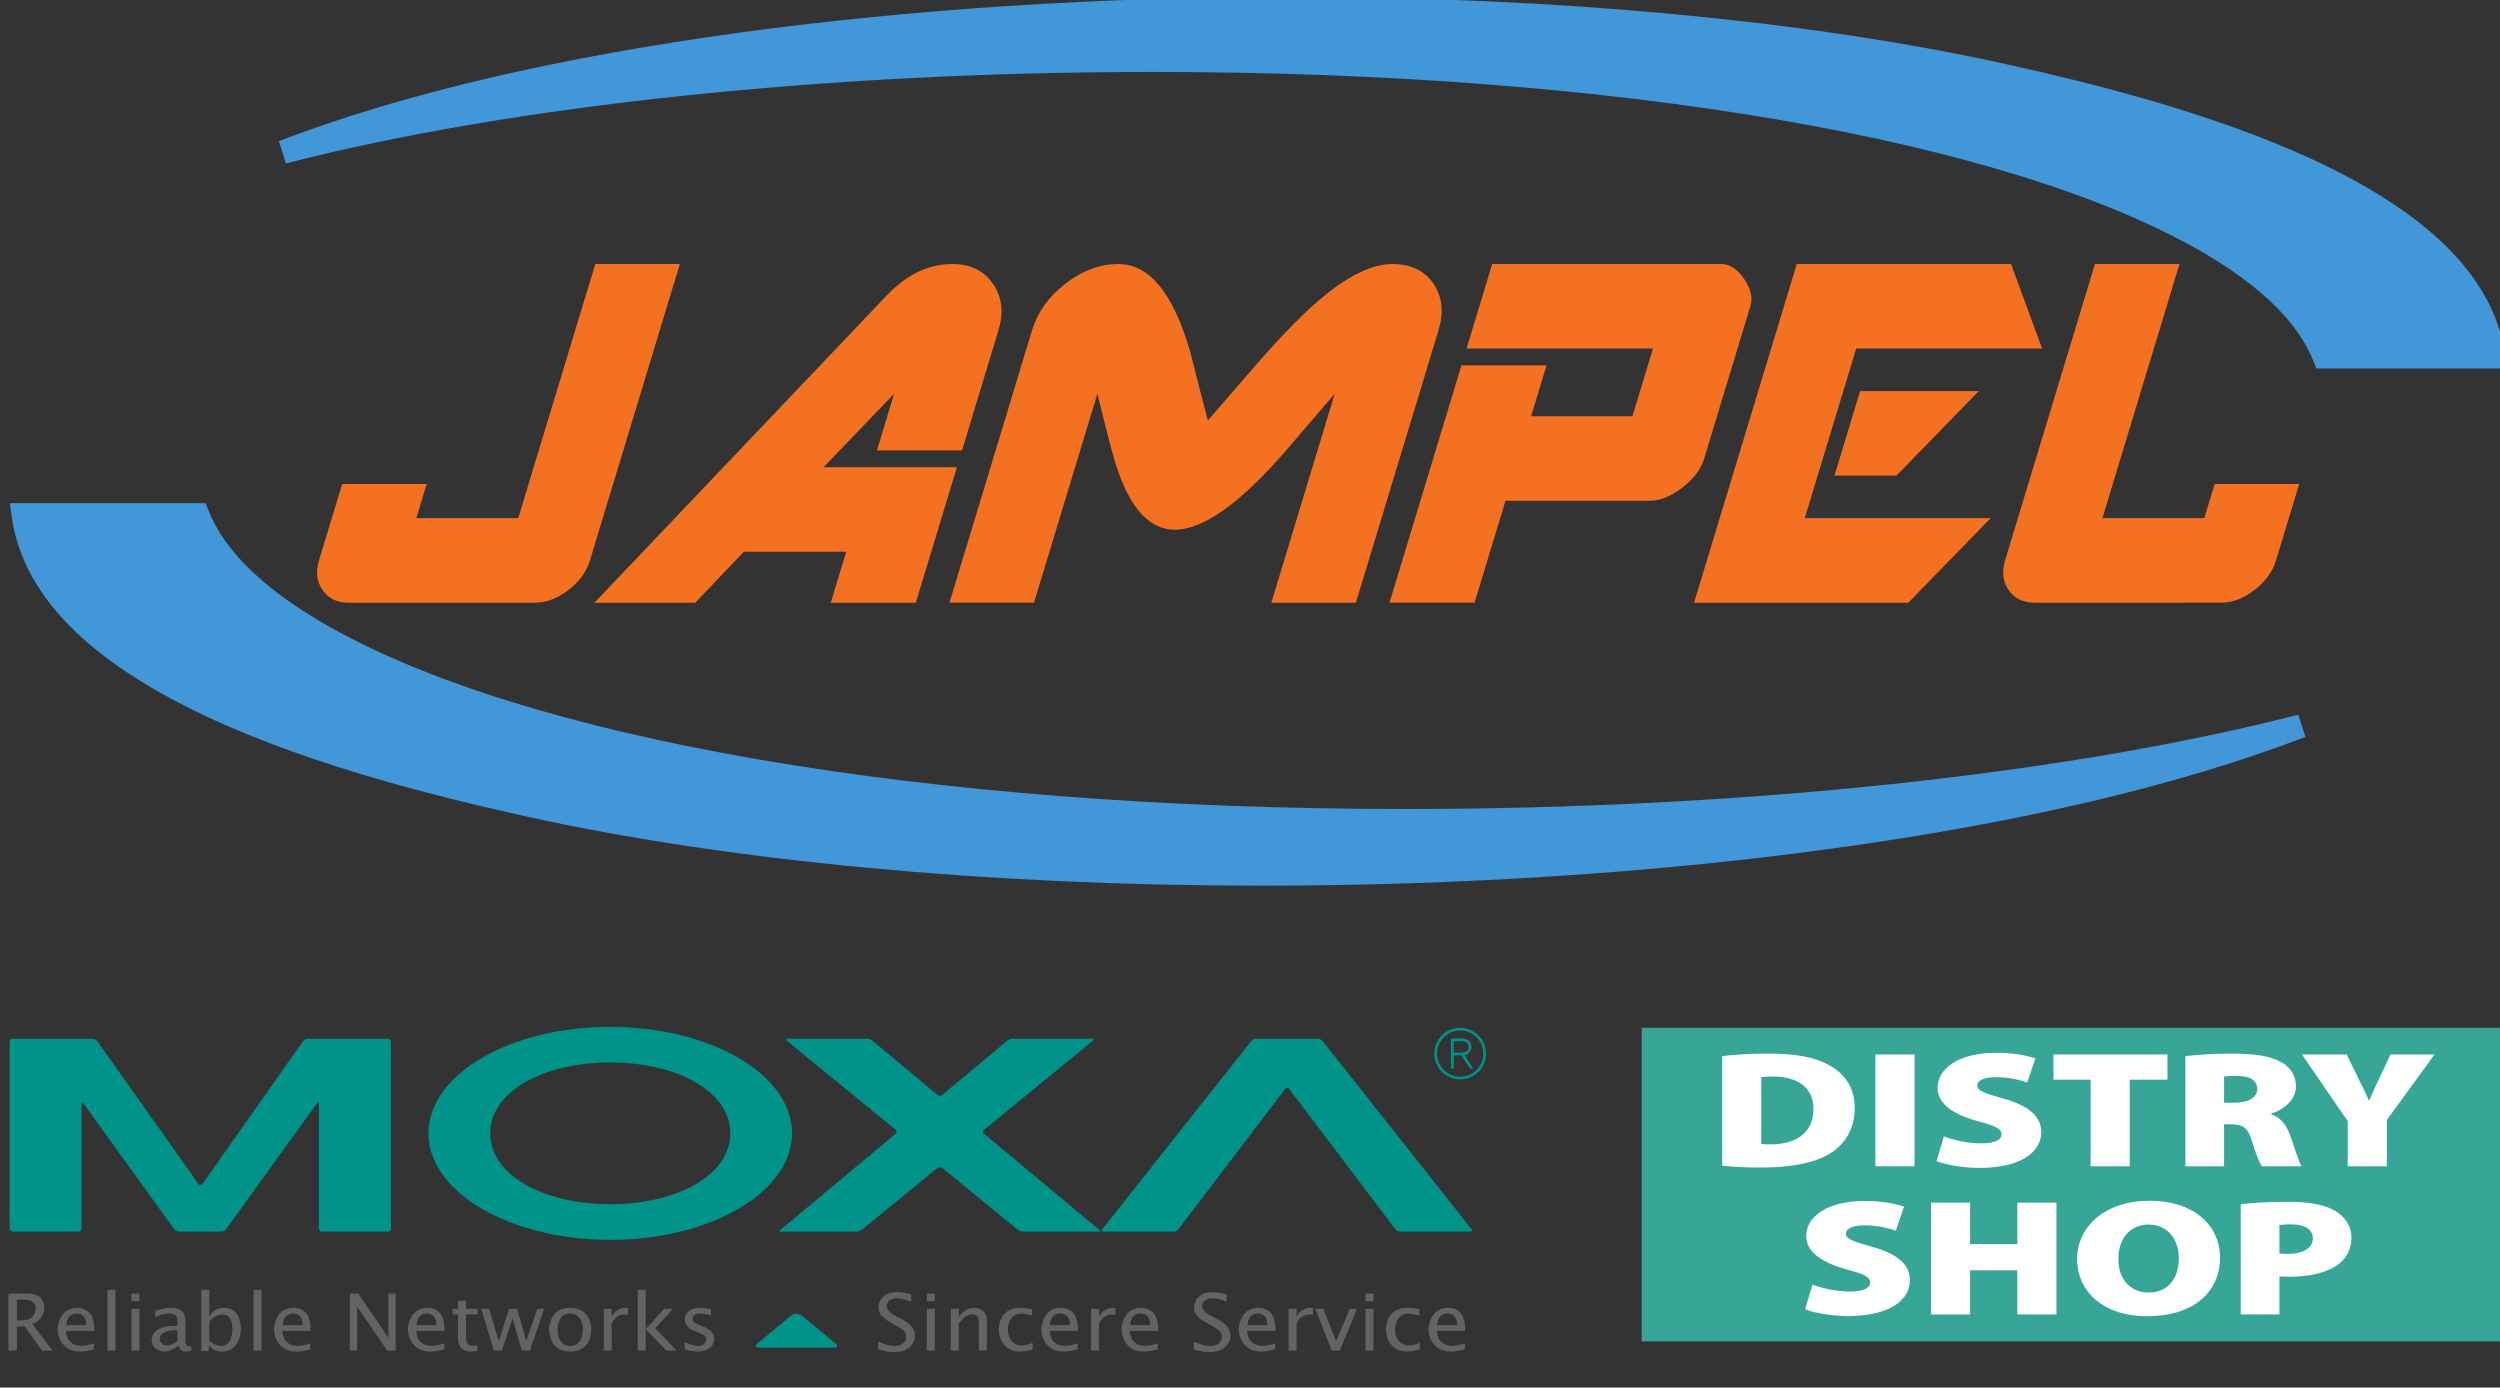 <?xml version="1.0" encoding="UTF-8" standalone="no"?> <svg xmlns:inkscape="http://www.inkscape.org/namespaces/inkscape" xmlns:sodipodi="http://sodipodi.sourceforge.net/DTD/sodipodi-0.dtd" xmlns="http://www.w3.org/2000/svg" xmlns:svg="http://www.w3.org/2000/svg" width="130.278mm" height="72.307mm" viewBox="0 0 130.278 72.307" version="1.1" id="svg904" inkscape:version="1.1.2 (0a00cf5339, 2022-02-04)" sodipodi:docname="mds jampel.svg"><rect x="0" y="0" width="130.278" height="72.307" fill="#333333" stroke="none"/><defs id="defs901"><clipPath id="clipPath18"><path d="M 0,1217.755 H 2531.494 V 0 H 0 Z" id="path16" inkscape:connector-curvature="0"></path></clipPath></defs><g inkscape:label="Layer 1" inkscape:groupmode="layer" id="layer1" transform="translate(-39.62,-79.25)"><g id="g12" transform="matrix(0.061,0,0,-0.061,26.495,144.421)"><g id="g14" clip-path="url(#clipPath18)"><g id="g20" transform="translate(657.88,625.726)"><path d="m 0,0 h -87.028 l 8.841,29.158 h -72.222 l -19.727,-65.046 c -2.994,-9.87 -1.99,-18.394 3.012,-25.571 5,-7.177 12.281,-10.767 21.857,-10.767 H 13.985 c 9.869,0 19.481,3.59 28.834,10.767 9.357,7.177 15.528,15.701 18.52,25.571 l 76.73,253.009 H 65.845 Z" style="fill:#f47122;fill-opacity:1;fill-rule:nonzero;stroke:none" id="path22" inkscape:connector-curvature="0"></path></g><g id="g24" transform="translate(2107.094,654.884)"><path d="m 0,0 -8.844,-29.158 h -87.027 l 65.848,217.121 h -72.225 l -76.729,-253.009 c -2.994,-9.87 -1.993,-18.394 3.01,-25.571 5.001,-7.177 12.437,-10.767 22.305,-10.767 H 5.588 c 9.576,0 19.037,3.59 28.389,10.767 9.353,7.177 15.527,15.701 18.521,25.571 L 72.225,0 Z" style="fill:#f47122;fill-opacity:1;fill-rule:nonzero;stroke:none" id="path26" inkscape:connector-curvature="0"></path></g><g id="g28" transform="translate(1028.773,842.847)"><path d="m 0,0 c -20.343,0 -39.06,-8.972 -56.162,-26.916 l -249.606,-262.431 h 86.13 l 41.459,43.515 h 87.477 l -13.197,-43.515 h 72.671 l 35.102,115.739 h -113.943 l 60.316,62.804 -14.693,-48.448 H 8.227 L 39.38,-56.525 c 4.627,15.254 3.033,28.488 -4.781,39.702 C 26.784,-5.609 15.253,0 0,0" style="fill:#f47122;fill-opacity:1;fill-rule:nonzero;stroke:none" id="path30" inkscape:connector-curvature="0"></path></g><g id="g32" transform="translate(1404.698,842.847)"><path d="m 0,0 c -16.451,0 -35.771,-8.972 -57.957,-26.916 -15.473,-12.562 -34.195,-31.402 -56.17,-56.522 -14.656,-16.754 -29.154,-33.5 -43.498,-50.245 -5.174,19.437 -10.191,38.873 -15.063,58.318 C -187.057,-25.121 -207.554,0 -234.169,0 c -15.554,0 -30.543,-5.538 -44.958,-16.599 -14.424,-11.067 -23.991,-24.378 -28.705,-39.926 l -70.607,-232.822 h 72.222 l 54.147,178.543 c 4.095,-17.047 8.394,-33.946 12.889,-50.692 11.88,-43.668 29.63,-65.495 53.259,-65.495 23.922,0 55.113,21.981 93.567,65.944 11.078,12.856 25.423,29.608 43.053,50.243 l -54.147,-178.543 h 72.224 l 70.608,232.822 c 4.715,15.548 3.215,28.859 -4.49,39.926 C 27.178,-5.538 15.547,0 0,0" style="fill:#f47122;fill-opacity:1;fill-rule:nonzero;stroke:none" id="path34" inkscape:connector-curvature="0"></path></g><g id="g36" transform="translate(1685.52,842.847)"><path d="m 0,0 h -195.589 l -21.903,-72.225 H -58.24 l -17.55,-57.869 h -86.579 l 13.195,43.514 h -72.672 l -61.492,-202.767 h 72.672 l 26.393,87.03 h 122.917 c 8.971,0 18.327,3.735 28.075,11.214 9.736,7.472 15.974,15.701 18.695,24.672 l 39.59,130.542 c 2.176,7.178 0.344,14.951 -5.488,23.327 C 13.68,-4.192 7.178,0 0,0" style="fill:#f47122;fill-opacity:1;fill-rule:nonzero;stroke:none" id="path38" inkscape:connector-curvature="0"></path></g><g id="g40" transform="translate(1933.147,842.847)"><path d="m 0,0 h -183.029 l -87.748,-289.347 H -87.75 l 70.352,72.226 h -158.804 l 43.942,144.896 H 26.544 Z" style="fill:#f47122;fill-opacity:1;fill-rule:nonzero;stroke:none" id="path42" inkscape:connector-curvature="0"></path></g><g id="g44" transform="translate(1835.256,662.062)"><path d="M 0,0 70.348,72.225 H -31.033 L -52.936,0 Z" style="fill:#f47122;fill-opacity:1;fill-rule:nonzero;stroke:none" id="path46" inkscape:connector-curvature="0"></path></g><g id="g48" transform="translate(2355.199,764.924)"><path d="m 0,0 c -4.71,34.778 -23.01,67.407 -54.392,96.979 -26.578,25.049 -63.271,48.532 -109.058,69.796 -87.452,40.616 -192.043,66.228 -263.109,81.96 -167.176,37.008 -383.762,57.389 -609.861,57.389 -162.712,0 -325.915,-10.572 -471.964,-30.575 -156.998,-21.502 -289.358,-52.677 -393.403,-92.658 l 3.046,-9.532 3.033,-9.488 c 192.979,49.655 462.869,78.134 740.469,78.134 396.774,0 732.459,-57.828 897.955,-154.691 49.31,-28.863 80.781,-59.923 93.537,-92.32 l 2.495,-6.336 H 1.536 Z" style="fill:#4297d9;fill-opacity:1;fill-rule:nonzero;stroke:none" id="path50" inkscape:connector-curvature="0"></path></g><g id="g52" transform="translate(1415.383,377.268)"><path d="m 0,0 c -408.94,-0.004 -754.938,59.65 -925.541,159.576 -50.88,29.805 -83.356,61.89 -96.528,95.366 l -2.494,6.339 h -167.204 l 1.535,-11.341 c 4.844,-35.794 23.67,-69.381 55.956,-99.83 27.368,-25.811 65.155,-50.01 112.31,-71.926 90.099,-41.875 197.865,-68.285 271.088,-84.506 172.244,-38.158 395.424,-59.175 628.429,-59.179 h 0.074 c 167.634,0 335.792,10.902 486.267,31.527 161.768,22.172 298.149,54.319 405.354,95.546 L 763.163,80.59 C 564.278,29.377 286.116,0.003 0,0" style="fill:#4297d9;fill-opacity:1;fill-rule:nonzero;stroke:none" id="path54" inkscape:connector-curvature="0"></path></g></g></g><g id="g10" transform="matrix(0.029,0,0,-0.029,7.593,285.94)"><path d="m 3716.608,5235.708 v 0 20.701 h 13.281 c 9.421,0 13.692,-3.216 13.692,-10.485 0,-7.076 -4.874,-10.216 -15.526,-10.216 z m 34.041,-27.049 -14.981,22.912 c 8.039,1.39 12.737,6.59 12.737,14.353 0,9.865 -6.524,15.249 -18.364,15.249 h -18.289 v -54.29 h 4.857 v 24 h 10.618 l 3.157,0.109 15.258,-23.64 0.276,-0.469 h 6.004 l -1.273,1.775" style="fill:#00938a;fill-opacity:1;fill-rule:nonzero;stroke:none;stroke-width:0.837" id="path12"></path><path d="m 3728.206,5192.513 c -22.862,0 -41.511,18.566 -41.511,41.511 0,22.912 18.649,41.545 41.511,41.545 22.929,0 41.612,-18.633 41.612,-41.545 0,-22.945 -18.683,-41.511 -41.612,-41.511 m 0,87.863 c -25.617,0 -46.452,-20.785 -46.452,-46.352 0,-25.6 20.835,-46.385 46.452,-46.385 25.583,0 46.486,20.785 46.486,46.385 0,25.567 -20.902,46.352 -46.486,46.352" style="fill:#00938a;fill-opacity:1;fill-rule:nonzero;stroke:none;stroke-width:0.837" id="path14"></path><path d="m 2872.577,5090.014 c -2.303,1.926 -2.286,5.058 0.034,6.959 l 195.922,160.399 c 2.328,1.901 1.767,3.458 -1.231,3.458 H 2924.221 c -2.998,0 -7.353,-1.574 -9.655,-3.5 l -117.129,-97.66 c -2.303,-1.926 -6.08,-1.926 -8.391,0 l -117.121,97.66 c -2.303,1.926 -6.657,3.5 -9.655,3.5 h -143.064 c -3.006,0 -3.559,-1.558 -1.239,-3.458 l 195.947,-160.399 c 2.32,-1.901 2.336,-5.033 0.034,-6.959 l -205.971,-171.771 c -2.303,-1.926 -4.195,-3.626 -4.195,-3.793 0,-0.159 2.462,-0.293 5.46,-0.293 h 134.514 c 2.998,0 7.369,1.558 9.689,3.458 l 135.569,111.008 c 2.328,1.901 6.138,1.901 8.458,0 l 135.578,-111.008 c 2.32,-1.901 6.691,-3.458 9.689,-3.458 h 134.623 c 3.015,0 5.468,0.134 5.468,0.293 0,0.168 -1.893,1.867 -4.196,3.793 l -206.054,171.771" style="fill:#00938a;fill-opacity:1;fill-rule:nonzero;stroke:none;stroke-width:0.837" id="path16-3"></path><path d="m 3746.588,4914.157 c 3.006,0 3.936,1.926 2.068,4.288 l -267.596,338.107 c -1.859,2.353 -5.854,4.279 -8.851,4.279 h -110.597 c -3.006,0 -6.992,-1.926 -8.86,-4.279 l -267.538,-338.107 c -1.859,-2.362 -0.929,-4.288 2.077,-4.288 h 126.006 c 2.998,0 6.942,1.951 8.768,4.354 l 191.994,252.372 c 1.817,2.387 4.79,2.387 6.599,-0.01 l 190.989,-252.364 c 1.817,-2.395 5.753,-4.354 8.759,-4.354 h 126.182" style="fill:#00938a;fill-opacity:1;fill-rule:nonzero;stroke:none;stroke-width:0.837" id="path18"></path><path d="m 2416.654,5090.732 c 0,-75.795 -96.58,-127.364 -215.704,-127.364 -119.166,0 -215.62,51.569 -215.62,127.364 0,75.728 96.455,127.364 215.62,127.364 119.124,0 215.704,-51.636 215.704,-127.364 m 110.959,0 c 0,105.692 -146.357,191.335 -326.663,191.335 -180.357,0 -326.663,-85.644 -326.663,-191.335 0,-105.708 146.307,-191.411 326.663,-191.411 180.306,0 326.663,85.702 326.663,191.411" style="fill:#00938a;fill-opacity:1;fill-rule:nonzero;stroke:none;stroke-width:0.837" id="path20"></path><path d="m 1657.47,5260.688 c -3.006,0 -6.875,-2.01 -8.6,-4.463 l -181.108,-257.095 c -1.725,-2.454 -4.572,-2.462 -6.297,-0.01 l -182.18,257.112 c -1.734,2.445 -5.611,4.455 -8.609,4.455 h -143.458 c -3.023,0 -5.477,-2.454 -5.477,-5.46 V 4919.615 c 0,-3.006 2.454,-5.46 5.477,-5.46 h 118.268 c 3.006,0 5.46,2.454 5.46,5.46 v 224.16 c 0,3.006 1.44,3.467 3.191,1.03 l 163.204,-226.22 c 1.759,-2.437 5.653,-4.43 8.651,-4.43 h 76.129 c 3.015,0 6.9,1.993 8.65,4.43 l 163.539,226.747 c 1.759,2.437 3.199,1.968 3.199,-1.03 V 4919.615 c 0,-3.006 2.454,-5.46 5.452,-5.46 h 118.536 c 3.015,0 5.468,2.454 5.468,5.46 v 335.611 c 0,3.006 -2.454,5.46 -5.468,5.46 h -144.027" style="fill:#00938a;fill-opacity:1;fill-rule:nonzero;stroke:none;stroke-width:0.837" id="path22-6"></path><path d="m 1134.738,4754.478 h 4.949 c 11.322,0 18.959,2.236 22.92,6.708 3.944,4.48 5.937,9.387 5.937,14.755 0,3.174 -0.745,5.946 -2.228,8.324 -1.482,2.378 -3.785,4.237 -6.917,5.569 -3.14,1.34 -8.148,2.018 -15.048,2.018 h -9.614 z m -15.149,-54.189 v 102.416 h 32.634 c 12.092,0 20.433,-2.562 25.064,-7.704 4.606,-5.15 6.917,-11.037 6.917,-17.678 0,-3.886 -0.812,-7.721 -2.437,-11.498 -1.633,-3.777 -3.953,-7.143 -6.959,-10.108 -3.023,-2.939 -7.118,-5.435 -12.31,-7.478 l 36.017,-47.95 h -18.792 l -30.708,43.328 h -14.278 v -43.328 h -15.149" style="fill:#656263;fill-opacity:1;fill-rule:nonzero;stroke:none;stroke-width:0.837" id="path24"></path><path d="m 1223.395,4745.962 h 35.917 c 0,7.512 -1.591,12.896 -4.765,16.129 -3.182,3.241 -7.235,4.849 -12.184,4.849 -5.653,0 -10.057,-1.75 -13.231,-5.234 -3.174,-3.484 -5.083,-8.734 -5.736,-15.743 m 49.902,-43.252 c -9.764,-2.764 -18.113,-4.154 -25.072,-4.154 -12.452,0 -22.259,3.944 -29.41,11.808 -7.143,7.863 -10.727,17.142 -10.727,27.852 0,7.051 1.574,13.775 4.731,20.14 3.165,6.356 7.285,11.096 12.377,14.186 5.108,3.082 11.113,4.639 18.013,4.639 9.262,0 16.648,-3.115 22.175,-9.345 5.51,-6.23 8.274,-15.551 8.274,-27.97 l -0.067,-4.145 h -50.856 c 0.795,-6.649 2.336,-11.766 4.606,-15.367 2.278,-3.592 5.309,-6.389 9.094,-8.399 3.777,-2.018 8.6,-3.015 14.445,-3.015 2.965,0 5.912,0.243 8.86,0.72 2.939,0.494 7.47,1.767 13.558,3.844 v -10.794" style="fill:#656263;fill-opacity:1;fill-rule:nonzero;stroke:none;stroke-width:0.837" id="path26-7"></path><path d="m 1297.482,4809.563 h 14.345 V 4700.289 h -14.345 v 109.274" style="fill:#656263;fill-opacity:1;fill-rule:nonzero;stroke:none;stroke-width:0.837" id="path28"></path><path d="m 1340.608,4775.447 h 14.345 v -75.158 h -14.345 z m 0,27.258 h 14.345 v -13.625 h -14.345 v 13.625" style="fill:#656263;fill-opacity:1;fill-rule:nonzero;stroke:none;stroke-width:0.837" id="path30-5"></path><path d="m 1423.069,4717.247 v 19.453 l -4.69,0.126 c -7.679,0 -14.127,-1.382 -19.336,-4.154 -5.209,-2.763 -7.805,-6.515 -7.805,-11.28 0,-3.266 1.273,-6.038 3.827,-8.299 2.554,-2.261 5.544,-3.392 8.96,-3.392 3.073,0 6.197,0.628 9.371,1.901 3.182,1.264 6.398,3.14 9.672,5.644 m 2.11,-7.403 c -4.33,-3.743 -8.6,-6.565 -12.812,-8.441 -4.204,-1.901 -8.332,-2.847 -12.369,-2.847 -5.661,0 -10.928,1.767 -15.802,5.267 -4.874,3.5 -7.311,8.617 -7.311,15.358 0,7.386 3.4,13.482 10.2,18.297 6.792,4.832 17.661,7.244 32.584,7.244 h 3.4 v 9.094 c 0,3.601 -0.519,6.239 -1.558,7.872 -1.038,1.65 -2.655,2.931 -4.849,3.86 -2.202,0.921 -4.932,1.39 -8.19,1.39 -7.553,0 -15.802,-2.228 -24.737,-6.649 v 11.28 c 9.781,3.743 19.001,5.611 27.651,5.611 4.715,0 9.061,-0.703 13.014,-2.11 3.961,-1.415 7.118,-3.634 9.479,-6.657 2.361,-3.031 3.542,-7.888 3.542,-14.588 v -34.074 c 0,-3.793 0.31,-6.348 0.946,-7.654 0.628,-1.323 1.516,-2.32 2.663,-3.015 1.139,-0.695 2.454,-1.038 3.969,-1.038 0.628,0 1.549,0.084 2.764,0.276 l 1.022,-7.545 c -3.257,-1.482 -6.85,-2.219 -10.786,-2.219 -2.621,0 -5.15,0.812 -7.57,2.42 -2.429,1.616 -4.179,4.581 -5.251,8.868" style="fill:#656263;fill-opacity:1;fill-rule:nonzero;stroke:none;stroke-width:0.837" id="path32"></path><path d="m 1480.474,4718.226 c 4.874,-4.162 8.751,-6.766 11.649,-7.83 2.889,-1.064 6.004,-1.591 9.329,-1.591 6.992,0 12.168,2.814 15.517,8.441 3.35,5.644 5.024,12.829 5.024,21.563 0,8.123 -1.474,14.571 -4.447,19.328 -2.964,4.757 -7.553,7.135 -13.775,7.135 -3.953,0 -7.872,-1.03 -11.757,-3.082 -3.877,-2.06 -7.729,-5.167 -11.54,-9.32 z m -14.345,-18.775 v 110.112 h 14.345 v -48.168 c 2.948,5.259 6.599,9.203 10.97,11.841 4.363,2.621 9.463,3.944 15.308,3.944 9.697,0 17.201,-3.425 22.51,-10.258 5.309,-6.833 7.964,-15.752 7.964,-26.73 0,-11.866 -3.006,-21.781 -9.011,-29.72 -6.013,-7.939 -14.203,-11.916 -24.578,-11.916 -3.04,0 -5.937,0.352 -8.684,1.047 -2.755,0.687 -5.2,1.683 -7.344,2.973 -2.152,1.29 -4.522,3.366 -7.135,6.23 l -1.817,-9.354 h -12.528" style="fill:#656263;fill-opacity:1;fill-rule:nonzero;stroke:none;stroke-width:0.837" id="path34-3"></path><path d="m 1560.028,4809.563 h 14.345 V 4700.289 h -14.345 v 109.274" style="fill:#656263;fill-opacity:1;fill-rule:nonzero;stroke:none;stroke-width:0.837" id="path36"></path><path d="m 1612.182,4745.962 h 35.917 c 0,7.512 -1.591,12.896 -4.765,16.129 -3.174,3.241 -7.235,4.849 -12.184,4.849 -5.644,0 -10.057,-1.75 -13.231,-5.234 -3.174,-3.484 -5.083,-8.734 -5.736,-15.743 m 49.902,-43.252 c -9.764,-2.764 -18.113,-4.154 -25.064,-4.154 -12.461,0 -22.267,3.944 -29.419,11.808 -7.143,7.863 -10.719,17.142 -10.719,27.852 0,7.051 1.574,13.775 4.731,20.14 3.157,6.356 7.277,11.096 12.377,14.186 5.108,3.082 11.104,4.639 18.013,4.639 9.262,0 16.64,-3.115 22.166,-9.345 5.519,-6.23 8.274,-15.551 8.274,-27.97 l -0.067,-4.145 h -50.848 c 0.787,-6.649 2.336,-11.766 4.606,-15.367 2.278,-3.592 5.301,-6.389 9.086,-8.399 3.785,-2.018 8.6,-3.015 14.445,-3.015 2.965,0 5.92,0.243 8.868,0.72 2.939,0.494 7.461,1.767 13.549,3.844 v -10.794" style="fill:#656263;fill-opacity:1;fill-rule:nonzero;stroke:none;stroke-width:0.837" id="path38-5"></path><path d="m 1733.038,4700.289 v 102.416 h 15.073 l 54.055,-79.027 v 79.027 h 13.198 v -102.416 h -14.998 l -54.139,79.002 v -79.002 h -13.189" style="fill:#656263;fill-opacity:1;fill-rule:nonzero;stroke:none;stroke-width:0.837" id="path40"></path><path d="m 1852.73,4745.962 h 35.917 c 0,7.512 -1.591,12.896 -4.765,16.129 -3.174,3.241 -7.235,4.849 -12.184,4.849 -5.644,0 -10.057,-1.75 -13.231,-5.234 -3.174,-3.484 -5.083,-8.734 -5.736,-15.743 m 49.902,-43.252 c -9.764,-2.764 -18.113,-4.154 -25.064,-4.154 -12.461,0 -22.267,3.944 -29.419,11.808 -7.143,7.863 -10.719,17.142 -10.719,27.852 0,7.051 1.574,13.775 4.731,20.14 3.157,6.356 7.277,11.096 12.377,14.186 5.1,3.082 11.104,4.639 18.004,4.639 9.262,0 16.648,-3.115 22.175,-9.345 5.519,-6.23 8.274,-15.551 8.274,-27.97 l -0.067,-4.145 h -50.848 c 0.787,-6.649 2.328,-11.766 4.597,-15.367 2.278,-3.592 5.309,-6.389 9.094,-8.399 3.785,-2.018 8.6,-3.015 14.445,-3.015 2.964,0 5.92,0.243 8.868,0.72 2.939,0.494 7.461,1.767 13.549,3.844 v -10.794" style="fill:#656263;fill-opacity:1;fill-rule:nonzero;stroke:none;stroke-width:0.837" id="path42-6"></path><path d="m 1962.08,4700.289 c -4.422,-1.156 -8.257,-1.733 -11.514,-1.733 -7.101,0 -12.72,1.943 -16.907,5.854 -4.179,3.894 -6.264,9.438 -6.264,16.64 v 44.157 h -9.907 v 10.242 h 9.907 v 13.642 l 14.362,1.306 v -14.948 h 20.684 v -10.242 h -20.684 v -41.661 c 0,-5.267 1.063,-9.036 3.207,-11.313 2.127,-2.295 5.535,-3.425 10.183,-3.425 1.893,0 4.204,0.301 6.934,0.896 v -9.413" style="fill:#656263;fill-opacity:1;fill-rule:nonzero;stroke:none;stroke-width:0.837" id="path44"></path><path d="m 1991.833,4700.289 -22.652,75.158 h 14.085 l 17.309,-58.209 18.792,58.209 h 14.295 l 16.38,-58.2 19.855,58.2 h 12.344 l -25.742,-75.158 h -14.47 l -16.757,58.209 -18.942,-58.209 h -14.496" style="fill:#656263;fill-opacity:1;fill-rule:nonzero;stroke:none;stroke-width:0.837" id="path46-2"></path><path d="m 2129.044,4708.806 c 7.16,0 12.72,2.521 16.665,7.579 3.936,5.058 5.92,12.235 5.92,21.521 0,9.32 -1.993,16.497 -5.971,21.505 -3.961,5.016 -9.496,7.528 -16.614,7.528 -7.127,0 -12.645,-2.512 -16.589,-7.528 -3.961,-5.008 -5.92,-12.184 -5.92,-21.505 0,-9.287 1.96,-16.463 5.92,-21.521 3.944,-5.058 9.463,-7.579 16.589,-7.579 m 0.025,-10.25 c -7.528,0 -14.077,1.474 -19.637,4.396 -5.569,2.939 -9.982,7.562 -13.24,13.859 -3.257,6.306 -4.882,13.332 -4.882,21.094 0,7.294 1.474,14.069 4.438,20.324 2.964,6.255 7.294,10.979 12.955,14.169 5.661,3.182 12.452,4.782 20.366,4.782 7.537,0 14.111,-1.457 19.696,-4.371 5.594,-2.914 10.007,-7.52 13.24,-13.851 3.232,-6.331 4.849,-13.34 4.849,-21.053 0,-7.394 -1.507,-14.211 -4.522,-20.475 -3.015,-6.247 -7.327,-10.962 -12.947,-14.136 -5.611,-3.157 -12.377,-4.74 -20.316,-4.74" style="fill:#656263;fill-opacity:1;fill-rule:nonzero;stroke:none;stroke-width:0.837" id="path48"></path><path d="m 2189.212,4700.289 v 75.158 h 14.345 v -14.052 c 2.721,5.024 6.255,8.91 10.602,11.657 4.346,2.755 9.078,4.128 14.169,4.128 1.457,0 2.99,-0.117 4.589,-0.343 v -12.745 c -2.429,0.787 -4.614,1.181 -6.549,1.181 -4.522,0 -8.684,-1.281 -12.503,-3.844 -3.81,-2.571 -7.244,-6.415 -10.309,-11.531 v -49.609 h -14.345" style="fill:#656263;fill-opacity:1;fill-rule:nonzero;stroke:none;stroke-width:0.837" id="path50-9"></path><path d="m 2250.26,4700.289 v 109.274 h 14.345 v -70.552 l 33.538,36.436 h 15.509 l -32.065,-35.063 38.638,-40.096 h -18.339 l -37.282,38.58 v -38.58 h -14.345" style="fill:#656263;fill-opacity:1;fill-rule:nonzero;stroke:none;stroke-width:0.837" id="path52"></path><path d="m 2334.546,4702.918 v 12.528 c 9.371,-4.43 17.535,-6.641 24.469,-6.641 4.087,0 7.487,1.055 10.242,3.174 2.747,2.127 4.12,4.79 4.12,7.981 0,1.976 -0.687,3.919 -2.043,5.812 -1.365,1.893 -4.505,3.81 -9.412,5.753 l -8.399,3.4 c -6.473,2.537 -11.188,5.493 -14.161,8.868 -2.965,3.325 -4.455,7.411 -4.455,12.252 0,6.054 2.311,11.087 6.951,15.099 4.614,4.02 11.473,6.038 20.533,6.038 4.43,0 9.898,-0.586 16.439,-1.733 l 2.998,-0.561 v -11.414 c -8.048,2.303 -14.471,3.467 -19.244,3.467 -4.639,0 -8.106,-0.946 -10.392,-2.847 -2.295,-1.893 -3.45,-4.137 -3.45,-6.724 0,-2.026 0.795,-3.861 2.345,-5.468 1.499,-1.658 4.237,-3.308 8.173,-4.916 l 6.925,-2.78 c 9.304,-3.735 15.216,-7.436 17.745,-11.087 2.529,-3.643 3.802,-7.604 3.802,-11.908 0,-4.103 -1.189,-7.914 -3.534,-11.431 -2.361,-3.501 -5.837,-6.247 -10.417,-8.249 -4.598,-1.976 -9.714,-2.973 -15.333,-2.973 -6.574,0 -14.529,1.457 -23.9,4.363" style="fill:#656263;fill-opacity:1;fill-rule:nonzero;stroke:none;stroke-width:0.837" id="path54-1"></path><path d="m 2682.467,4702.224 v 14.403 c 8.692,-3.785 15.048,-6.071 19.043,-6.85 4.011,-0.787 7.721,-1.181 11.138,-1.181 6.214,0 11.104,1.608 14.697,4.807 3.584,3.207 5.385,7.051 5.385,11.514 0,3.375 -0.93,6.49 -2.814,9.354 -1.926,2.805 -6.674,6.255 -14.228,10.309 l -7.47,4.087 c -9.948,5.351 -16.631,10.242 -20.039,14.671 -3.425,4.43 -5.133,9.337 -5.133,14.739 0,4.84 1.348,9.387 4.07,13.633 2.705,4.246 6.348,7.562 10.903,9.965 4.564,2.395 10.309,3.601 17.242,3.601 8.341,0 17.159,-1.315 26.429,-3.953 v -13.29 c -8.064,2.998 -13.608,4.815 -16.614,5.435 -3.006,0.628 -5.996,0.938 -8.977,0.938 -6.255,0 -10.895,-1.541 -13.901,-4.639 -3.006,-3.09 -4.505,-6.247 -4.505,-9.48 0,-2.211 0.703,-4.463 2.127,-6.741 1.424,-2.286 3.341,-4.254 5.745,-5.895 2.403,-1.625 5.703,-3.576 9.898,-5.837 l 7.755,-4.154 c 10.049,-5.393 16.757,-10.334 20.131,-14.814 3.366,-4.514 5.05,-9.706 5.05,-15.568 0,-7.989 -3.216,-14.906 -9.63,-20.759 -6.415,-5.87 -15.869,-8.793 -28.346,-8.793 -3.861,0 -7.587,0.243 -11.205,0.729 -3.609,0.486 -9.195,1.742 -16.748,3.768" style="fill:#656263;fill-opacity:1;fill-rule:nonzero;stroke:none;stroke-width:0.837" id="path56"></path><path d="m 2769.809,4775.447 h 14.353 v -75.158 h -14.353 z m 0,27.258 h 14.353 v -13.625 h -14.353 v 13.625" style="fill:#656263;fill-opacity:1;fill-rule:nonzero;stroke:none;stroke-width:0.837" id="path58"></path><path d="m 2812.936,4700.289 v 75.158 h 14.345 v -14.052 c 3.643,5.024 7.88,8.91 12.712,11.657 4.84,2.755 9.848,4.128 15.04,4.128 6.708,0 12.151,-2.035 16.33,-6.071 4.17,-4.036 6.264,-9.63 6.264,-16.799 v -54.022 h -14.353 v 49.609 c 0,5.217 -0.486,8.65 -1.457,10.317 -0.971,1.658 -2.328,2.948 -4.078,3.844 -1.75,0.904 -3.618,1.348 -5.611,1.348 -3.551,0 -7.369,-1.038 -11.464,-3.115 -4.112,-2.077 -8.575,-6.507 -13.382,-13.298 v -48.704 h -14.345" style="fill:#656263;fill-opacity:1;fill-rule:nonzero;stroke:none;stroke-width:0.837" id="path60"></path><path d="m 2959.945,4702.575 c -9.203,-2.68 -17.15,-4.02 -23.841,-4.02 -6.984,0 -13.39,1.817 -19.219,5.443 -5.828,3.618 -10.225,8.391 -13.181,14.295 -2.964,5.912 -4.438,12.586 -4.438,20.023 0,11.087 3.191,20.332 9.605,27.735 6.406,7.411 16.296,11.129 29.686,11.129 6.155,0 13.005,-0.804 20.508,-2.42 v -11.422 c -8.023,2.261 -14.546,3.392 -19.587,3.392 -7.964,0 -13.968,-2.856 -17.996,-8.558 -4.028,-5.711 -6.054,-12.461 -6.054,-20.265 0,-8.458 2.278,-15.291 6.816,-20.508 4.53,-5.217 10.426,-7.838 17.678,-7.838 6.482,0 13.147,1.591 20.023,4.782 v -11.766" style="fill:#656263;fill-opacity:1;fill-rule:nonzero;stroke:none;stroke-width:0.837" id="path62"></path><path d="m 2990.971,4745.962 h 35.917 c 0,7.512 -1.591,12.896 -4.757,16.129 -3.174,3.241 -7.244,4.849 -12.193,4.849 -5.644,0 -10.057,-1.75 -13.231,-5.234 -3.174,-3.484 -5.083,-8.734 -5.736,-15.743 m 49.902,-43.252 c -9.756,-2.764 -18.105,-4.154 -25.056,-4.154 -12.477,0 -22.284,3.944 -29.427,11.808 -7.143,7.863 -10.711,17.142 -10.711,27.852 0,7.051 1.574,13.775 4.723,20.14 3.157,6.356 7.277,11.096 12.385,14.186 5.1,3.082 11.096,4.639 17.996,4.639 9.262,0 16.656,-3.115 22.175,-9.345 5.519,-6.23 8.282,-15.551 8.282,-27.97 l -0.075,-4.145 h -50.848 c 0.787,-6.649 2.328,-11.766 4.598,-15.367 2.278,-3.592 5.309,-6.389 9.094,-8.399 3.793,-2.018 8.609,-3.015 14.445,-3.015 2.973,0 5.92,0.243 8.877,0.72 2.939,0.494 7.453,1.767 13.541,3.844 v -10.794" style="fill:#656263;fill-opacity:1;fill-rule:nonzero;stroke:none;stroke-width:0.837" id="path64"></path><path d="m 3065.057,4700.289 v 75.158 h 14.353 v -14.052 c 2.722,5.024 6.247,8.91 10.602,11.657 4.346,2.755 9.078,4.128 14.161,4.128 1.466,0 2.998,-0.117 4.597,-0.343 v -12.745 c -2.429,0.787 -4.622,1.181 -6.549,1.181 -4.522,0 -8.692,-1.281 -12.503,-3.844 -3.81,-2.571 -7.244,-6.415 -10.309,-11.531 v -49.609 h -14.353" style="fill:#656263;fill-opacity:1;fill-rule:nonzero;stroke:none;stroke-width:0.837" id="path66"></path><path d="m 3135.14,4745.962 h 35.917 c 0,7.512 -1.591,12.896 -4.765,16.129 -3.174,3.241 -7.235,4.849 -12.184,4.849 -5.653,0 -10.066,-1.75 -13.231,-5.234 -3.174,-3.484 -5.083,-8.734 -5.736,-15.743 m 49.902,-43.252 c -9.756,-2.764 -18.113,-4.154 -25.064,-4.154 -12.469,0 -22.275,3.944 -29.418,11.808 -7.143,7.863 -10.719,17.142 -10.719,27.852 0,7.051 1.583,13.775 4.731,20.14 3.157,6.356 7.277,11.096 12.377,14.186 5.108,3.082 11.104,4.639 18.004,4.639 9.262,0 16.648,-3.115 22.175,-9.345 5.51,-6.23 8.282,-15.551 8.282,-27.97 l -0.075,-4.145 h -50.856 c 0.795,-6.649 2.336,-11.766 4.606,-15.367 2.278,-3.592 5.301,-6.389 9.094,-8.399 3.785,-2.018 8.609,-3.015 14.445,-3.015 2.965,0 5.92,0.243 8.868,0.72 2.948,0.494 7.461,1.767 13.549,3.844 v -10.794" style="fill:#656263;fill-opacity:1;fill-rule:nonzero;stroke:none;stroke-width:0.837" id="path68"></path><path d="m 3249.439,4702.224 v 14.403 c 8.693,-3.785 15.04,-6.071 19.043,-6.85 4.011,-0.787 7.721,-1.181 11.138,-1.181 6.214,0 11.113,1.608 14.697,4.807 3.592,3.207 5.385,7.051 5.385,11.514 0,3.375 -0.938,6.49 -2.814,9.354 -1.926,2.805 -6.674,6.255 -14.228,10.309 l -7.47,4.087 c -9.948,5.351 -16.631,10.242 -20.048,14.671 -3.417,4.43 -5.125,9.337 -5.125,14.739 0,4.84 1.357,9.387 4.07,13.633 2.705,4.246 6.348,7.562 10.903,9.965 4.564,2.395 10.309,3.601 17.242,3.601 8.349,0 17.159,-1.315 26.429,-3.953 v -13.29 c -8.073,2.998 -13.608,4.815 -16.606,5.435 -3.015,0.628 -6.004,0.938 -8.985,0.938 -6.255,0 -10.895,-1.541 -13.901,-4.639 -3.006,-3.09 -4.514,-6.247 -4.514,-9.48 0,-2.211 0.712,-4.463 2.135,-6.741 1.424,-2.286 3.341,-4.254 5.745,-5.895 2.404,-1.625 5.703,-3.576 9.898,-5.837 l 7.755,-4.154 c 10.049,-5.393 16.757,-10.334 20.131,-14.814 3.358,-4.514 5.041,-9.706 5.041,-15.568 0,-7.989 -3.207,-14.906 -9.614,-20.759 -6.423,-5.87 -15.869,-8.793 -28.355,-8.793 -3.861,0 -7.587,0.243 -11.196,0.729 -3.618,0.486 -9.203,1.742 -16.757,3.768" style="fill:#656263;fill-opacity:1;fill-rule:nonzero;stroke:none;stroke-width:0.837" id="path70"></path><path d="m 3345.809,4745.962 h 35.917 c 0,7.512 -1.591,12.896 -4.756,16.129 -3.174,3.241 -7.252,4.849 -12.193,4.849 -5.644,0 -10.057,-1.75 -13.231,-5.234 -3.174,-3.484 -5.083,-8.734 -5.736,-15.743 m 49.902,-43.252 c -9.756,-2.764 -18.105,-4.154 -25.055,-4.154 -12.477,0 -22.284,3.944 -29.427,11.808 -7.143,7.863 -10.71,17.142 -10.71,27.852 0,7.051 1.574,13.775 4.723,20.14 3.157,6.356 7.277,11.096 12.385,14.186 5.1,3.082 11.096,4.639 17.996,4.639 9.27,0 16.656,-3.115 22.175,-9.345 5.519,-6.23 8.282,-15.551 8.282,-27.97 l -0.075,-4.145 h -50.848 c 0.787,-6.649 2.328,-11.766 4.606,-15.367 2.269,-3.592 5.301,-6.389 9.086,-8.399 3.793,-2.018 8.609,-3.015 14.445,-3.015 2.973,0 5.921,0.243 8.877,0.72 2.939,0.494 7.453,1.767 13.541,3.844 v -10.794" style="fill:#656263;fill-opacity:1;fill-rule:nonzero;stroke:none;stroke-width:0.837" id="path72"></path><path d="m 3419.904,4700.289 v 75.158 h 14.345 v -14.052 c 2.722,5.024 6.247,8.91 10.593,11.657 4.355,2.755 9.078,4.128 14.169,4.128 1.466,0 2.998,-0.117 4.597,-0.343 v -12.745 c -2.428,0.787 -4.622,1.181 -6.549,1.181 -4.522,0 -8.692,-1.281 -12.503,-3.844 -3.81,-2.571 -7.244,-6.415 -10.309,-11.531 v -49.609 h -14.345" style="fill:#656263;fill-opacity:1;fill-rule:nonzero;stroke:none;stroke-width:0.837" id="path74"></path><path d="m 3497.373,4700.289 -29.427,75.158 h 14.395 l 22.979,-58.477 24.31,58.477 h 13.348 l -31.261,-75.158 h -14.345" style="fill:#656263;fill-opacity:1;fill-rule:nonzero;stroke:none;stroke-width:0.837" id="path76"></path><path d="m 3558.161,4775.447 h 14.353 v -75.158 h -14.353 z m 0,27.258 h 14.353 v -13.625 h -14.353 v 13.625" style="fill:#656263;fill-opacity:1;fill-rule:nonzero;stroke:none;stroke-width:0.837" id="path78"></path><path d="m 3655.703,4702.575 c -9.203,-2.68 -17.15,-4.02 -23.841,-4.02 -6.984,0 -13.39,1.817 -19.219,5.443 -5.828,3.618 -10.225,8.391 -13.181,14.295 -2.965,5.912 -4.438,12.586 -4.438,20.023 0,11.087 3.191,20.332 9.605,27.735 6.406,7.411 16.296,11.129 29.686,11.129 6.155,0 13.005,-0.804 20.517,-2.42 v -11.422 c -8.031,2.261 -14.554,3.392 -19.596,3.392 -7.964,0 -13.968,-2.856 -17.996,-8.558 -4.036,-5.711 -6.054,-12.461 -6.054,-20.265 0,-8.458 2.278,-15.291 6.816,-20.508 4.53,-5.217 10.426,-7.838 17.678,-7.838 6.481,0 13.147,1.591 20.023,4.782 v -11.766" style="fill:#656263;fill-opacity:1;fill-rule:nonzero;stroke:none;stroke-width:0.837" id="path80"></path><path d="m 3686.73,4745.962 h 35.917 c 0,7.512 -1.591,12.896 -4.765,16.129 -3.165,3.241 -7.235,4.849 -12.184,4.849 -5.644,0 -10.057,-1.75 -13.231,-5.234 -3.174,-3.484 -5.083,-8.734 -5.736,-15.743 m 49.902,-43.252 c -9.756,-2.764 -18.105,-4.154 -25.055,-4.154 -12.469,0 -22.284,3.944 -29.427,11.808 -7.143,7.863 -10.711,17.142 -10.711,27.852 0,7.051 1.574,13.775 4.723,20.14 3.157,6.356 7.277,11.096 12.385,14.186 5.1,3.082 11.096,4.639 17.996,4.639 9.262,0 16.656,-3.115 22.175,-9.345 5.519,-6.23 8.282,-15.551 8.282,-27.97 l -0.075,-4.145 h -50.848 c 0.787,-6.649 2.328,-11.766 4.597,-15.367 2.278,-3.592 5.309,-6.389 9.094,-8.399 3.793,-2.018 8.608,-3.015 14.445,-3.015 2.973,0 5.921,0.243 8.877,0.72 2.939,0.494 7.453,1.767 13.541,3.844 v -10.794" style="fill:#656263;fill-opacity:1;fill-rule:nonzero;stroke:none;stroke-width:0.837" id="path82"></path><path d="m 2544.787,4763.388 c -5.159,4.254 -13.583,4.237 -18.725,-0.034 l -60.386,-50.044 c -5.142,-4.271 -3.886,-7.754 2.788,-7.754 h 134.414 c 6.674,0 7.914,3.467 2.764,7.721 l -60.855,50.111" style="fill:#00938a;fill-opacity:1;fill-rule:nonzero;stroke:none;stroke-width:0.837" id="path84"></path><g style="fill:#ffffff;fill-opacity:1" id="g65" transform="matrix(2.933,0,0,-2.929,3354.687,5781.947)"><g id="use55" transform="translate(395.727,203.072)"><path style="stroke:none" d="" id="path1782" inkscape:connector-curvature="0"></path></g><path style="fill:#38a697;fill-opacity:1;fill-rule:nonzero;stroke:none;stroke-width:1.746" d="M 773.71,363.65 H 238.592 V 171.261 h 535.118 z m 0,0" id="path39" inkscape:connector-curvature="0"></path><g style="fill:#ffffff;fill-opacity:1" id="g51" transform="matrix(1.659,0,0,1.659,68.846,-80.707)"><g id="use41" transform="translate(127.079,203.072)"><path style="stroke:none" d="m 4.938,-0.25 c 2.797,0.375 7.422,0.734 14.359,0.734 10.516,0 19.359,-1.531 25.266,-5.078 5.188,-3.141 9.328,-8.594 9.328,-17.062 0,-7.594 -3.828,-12.75 -9.719,-15.875 -5.266,-2.828 -11.812,-4.109 -22.094,-4.109 -6.375,0 -12.516,0.312 -17.141,0.922 z M 19.375,-32.938 c 0.719,-0.125 2.156,-0.234 4.375,-0.234 8.609,0 14.906,3.797 14.906,11.891 0,9.328 -6.922,13.312 -16.25,13.188 -0.969,0 -2.312,0 -3.031,-0.125 z m 0,0" id="path1758" inkscape:connector-curvature="0"></path></g><g id="use43" transform="translate(183.679,203.072)"><path style="stroke:none" d="M 4.938,-41.328 V 0 H 19.375 v -41.328 z m 0,0" id="path1762" inkscape:connector-curvature="0"></path></g><g id="use45" transform="translate(207.992,203.072)"><path style="stroke:none" d="m 3.188,-1.906 c 3.031,1.234 9.328,2.516 15.781,2.516 15.703,0 22.891,-6.062 22.891,-13.188 0,-5.766 -4.312,-9.688 -13.953,-12.438 -6.781,-1.969 -9.656,-2.766 -9.656,-4.844 0,-1.844 2.391,-3.078 6.781,-3.078 5.344,0 9.328,1.172 11.641,1.969 l 3.031,-8.891 C 36.188,-41.031 31.562,-41.953 25.188,-41.953 c -13.547,0 -21.594,5.641 -21.594,12.938 0,6.141 6.047,9.938 15.141,12.453 6.062,1.594 8.453,2.703 8.453,4.719 0,2.094 -2.391,3.375 -7.344,3.375 -5.422,0 -10.672,-1.281 -13.938,-2.578 z m 0,0" id="path1766" inkscape:connector-curvature="0"></path></g><g id="use47" transform="translate(252.714,203.072)"><path style="stroke:none" d="M 15.391,0 H 29.812 v -32.016 h 13.953 v -9.312 H 1.672 v 9.312 h 13.719 z m 0,0" id="path1770" inkscape:connector-curvature="0"></path></g><g id="use49" transform="translate(298.153,203.072)"><path style="stroke:none" d="m 4.938,0 h 14.281 v -15.516 h 2.312 c 4.453,0 6.453,1.047 7.891,5.953 1.516,5.141 2.938,8.328 3.734,9.562 h 14.672 c -1.031,-1.594 -2.781,-7.609 -4.375,-11.844 -1.359,-3.547 -3.359,-6.188 -6.859,-7.406 v -0.188 c 4.141,-1.234 9.172,-4.844 9.172,-10 0,-3.984 -1.844,-6.938 -5.266,-8.953 -4.062,-2.391 -9.969,-3.25 -18.172,-3.25 -7.188,0 -13.312,0.422 -17.391,0.922 z m 14.281,-33.172 c 0.719,-0.125 2.141,-0.25 4.859,-0.25 4.781,0 7.406,1.781 7.406,4.844 0,3.062 -3.109,5.094 -8.531,5.094 H 19.219 Z m 0,0" id="path1774" inkscape:connector-curvature="0"></path></g></g><g style="fill:#ffffff;fill-opacity:1" id="g65-7" transform="matrix(1.659,0,0,1.659,69.015,-80.707)"><g id="use53" transform="translate(345.483,203.072)"><path style="stroke:none" d="M 31.891,0 V -17.109 L 49.5,-41.328 H 33.25 l -4.391,9.312 C 27.5,-29.188 26.469,-26.859 25.438,-24.344 h -0.172 c -1.188,-2.703 -2.234,-4.781 -3.656,-7.672 l -4.547,-9.312 h -16.5 L 17.453,-16.688 V 0 Z m 0,0" id="path1778" inkscape:connector-curvature="0"></path></g><g id="use55-0" transform="translate(395.727,203.072)"><path style="stroke:none" d="" id="path1782-9" inkscape:connector-curvature="0"></path></g><g id="use57" transform="translate(159.375,257.863)"><path style="stroke:none" d="m 3.188,-1.906 c 3.031,1.234 9.328,2.516 15.781,2.516 15.703,0 22.891,-6.062 22.891,-13.188 0,-5.766 -4.312,-9.688 -13.953,-12.438 -6.781,-1.969 -9.656,-2.766 -9.656,-4.844 0,-1.844 2.391,-3.078 6.781,-3.078 5.344,0 9.328,1.172 11.641,1.969 l 3.031,-8.891 C 36.188,-41.031 31.562,-41.953 25.188,-41.953 c -13.547,0 -21.594,5.641 -21.594,12.938 0,6.141 6.047,9.938 15.141,12.453 6.062,1.594 8.453,2.703 8.453,4.719 0,2.094 -2.391,3.375 -7.344,3.375 -5.422,0 -10.672,-1.281 -13.938,-2.578 z m 0,0" id="path1786" inkscape:connector-curvature="0"></path></g><g id="use59" transform="translate(204.097,259.363)"><path style="stroke:none" d="M 4.938,-42.828 V -1.5 H 19.375 V -17.812 H 36.828 V -1.5 h 14.438 v -41.328 h -14.438 V -27.5 H 19.375 v -15.328 z m 0,0" id="path1790" inkscape:connector-curvature="0"></path></g><g id="use61" transform="translate(260.298,257.863)"><path style="stroke:none" d="m 28.625,0.672 c 16.5,0 26.859,-8.453 26.859,-21.766 0,-11.047 -8.766,-20.922 -26.062,-20.922 -16.5,0 -26.719,9.578 -26.719,21.594 0,11.469 9.172,21.094 25.844,21.094 z m 0.469,-8.766 c -6.938,0 -11.234,-5.156 -11.156,-12.578 0,-7.172 4.219,-12.562 11.156,-12.562 7.016,0 11.172,5.391 11.172,12.5 C 40.266,-13.25 36.188,-8.094 29.25,-8.094 Z m 0,0" id="path1794" inkscape:connector-curvature="0"></path></g><g id="use63" transform="translate(318.492,257.863)"><path style="stroke:none" d="m 4.938,0 h 14.281 v -14.047 c 0.875,0 2.062,0.125 3.5,0.125 7.25,0 13.547,-1.344 17.859,-4.297 3.422,-2.391 5.266,-6 5.266,-10.172 0,-4.234 -2.484,-7.859 -6.141,-9.938 -3.75,-2.203 -9.328,-3.312 -17.062,-3.312 -8.125,0 -13.797,0.422 -17.703,0.922 z m 14.281,-33.062 c 0.719,-0.109 2.141,-0.234 4.219,-0.234 5.5,0 8.125,2.078 8.125,5.141 0,3.562 -3.5,5.766 -9.078,5.766 -1.516,0 -2.469,-0.062 -3.266,-0.109 z m 0,0" id="path1798" inkscape:connector-curvature="0"></path></g></g></g></g></g></svg> 